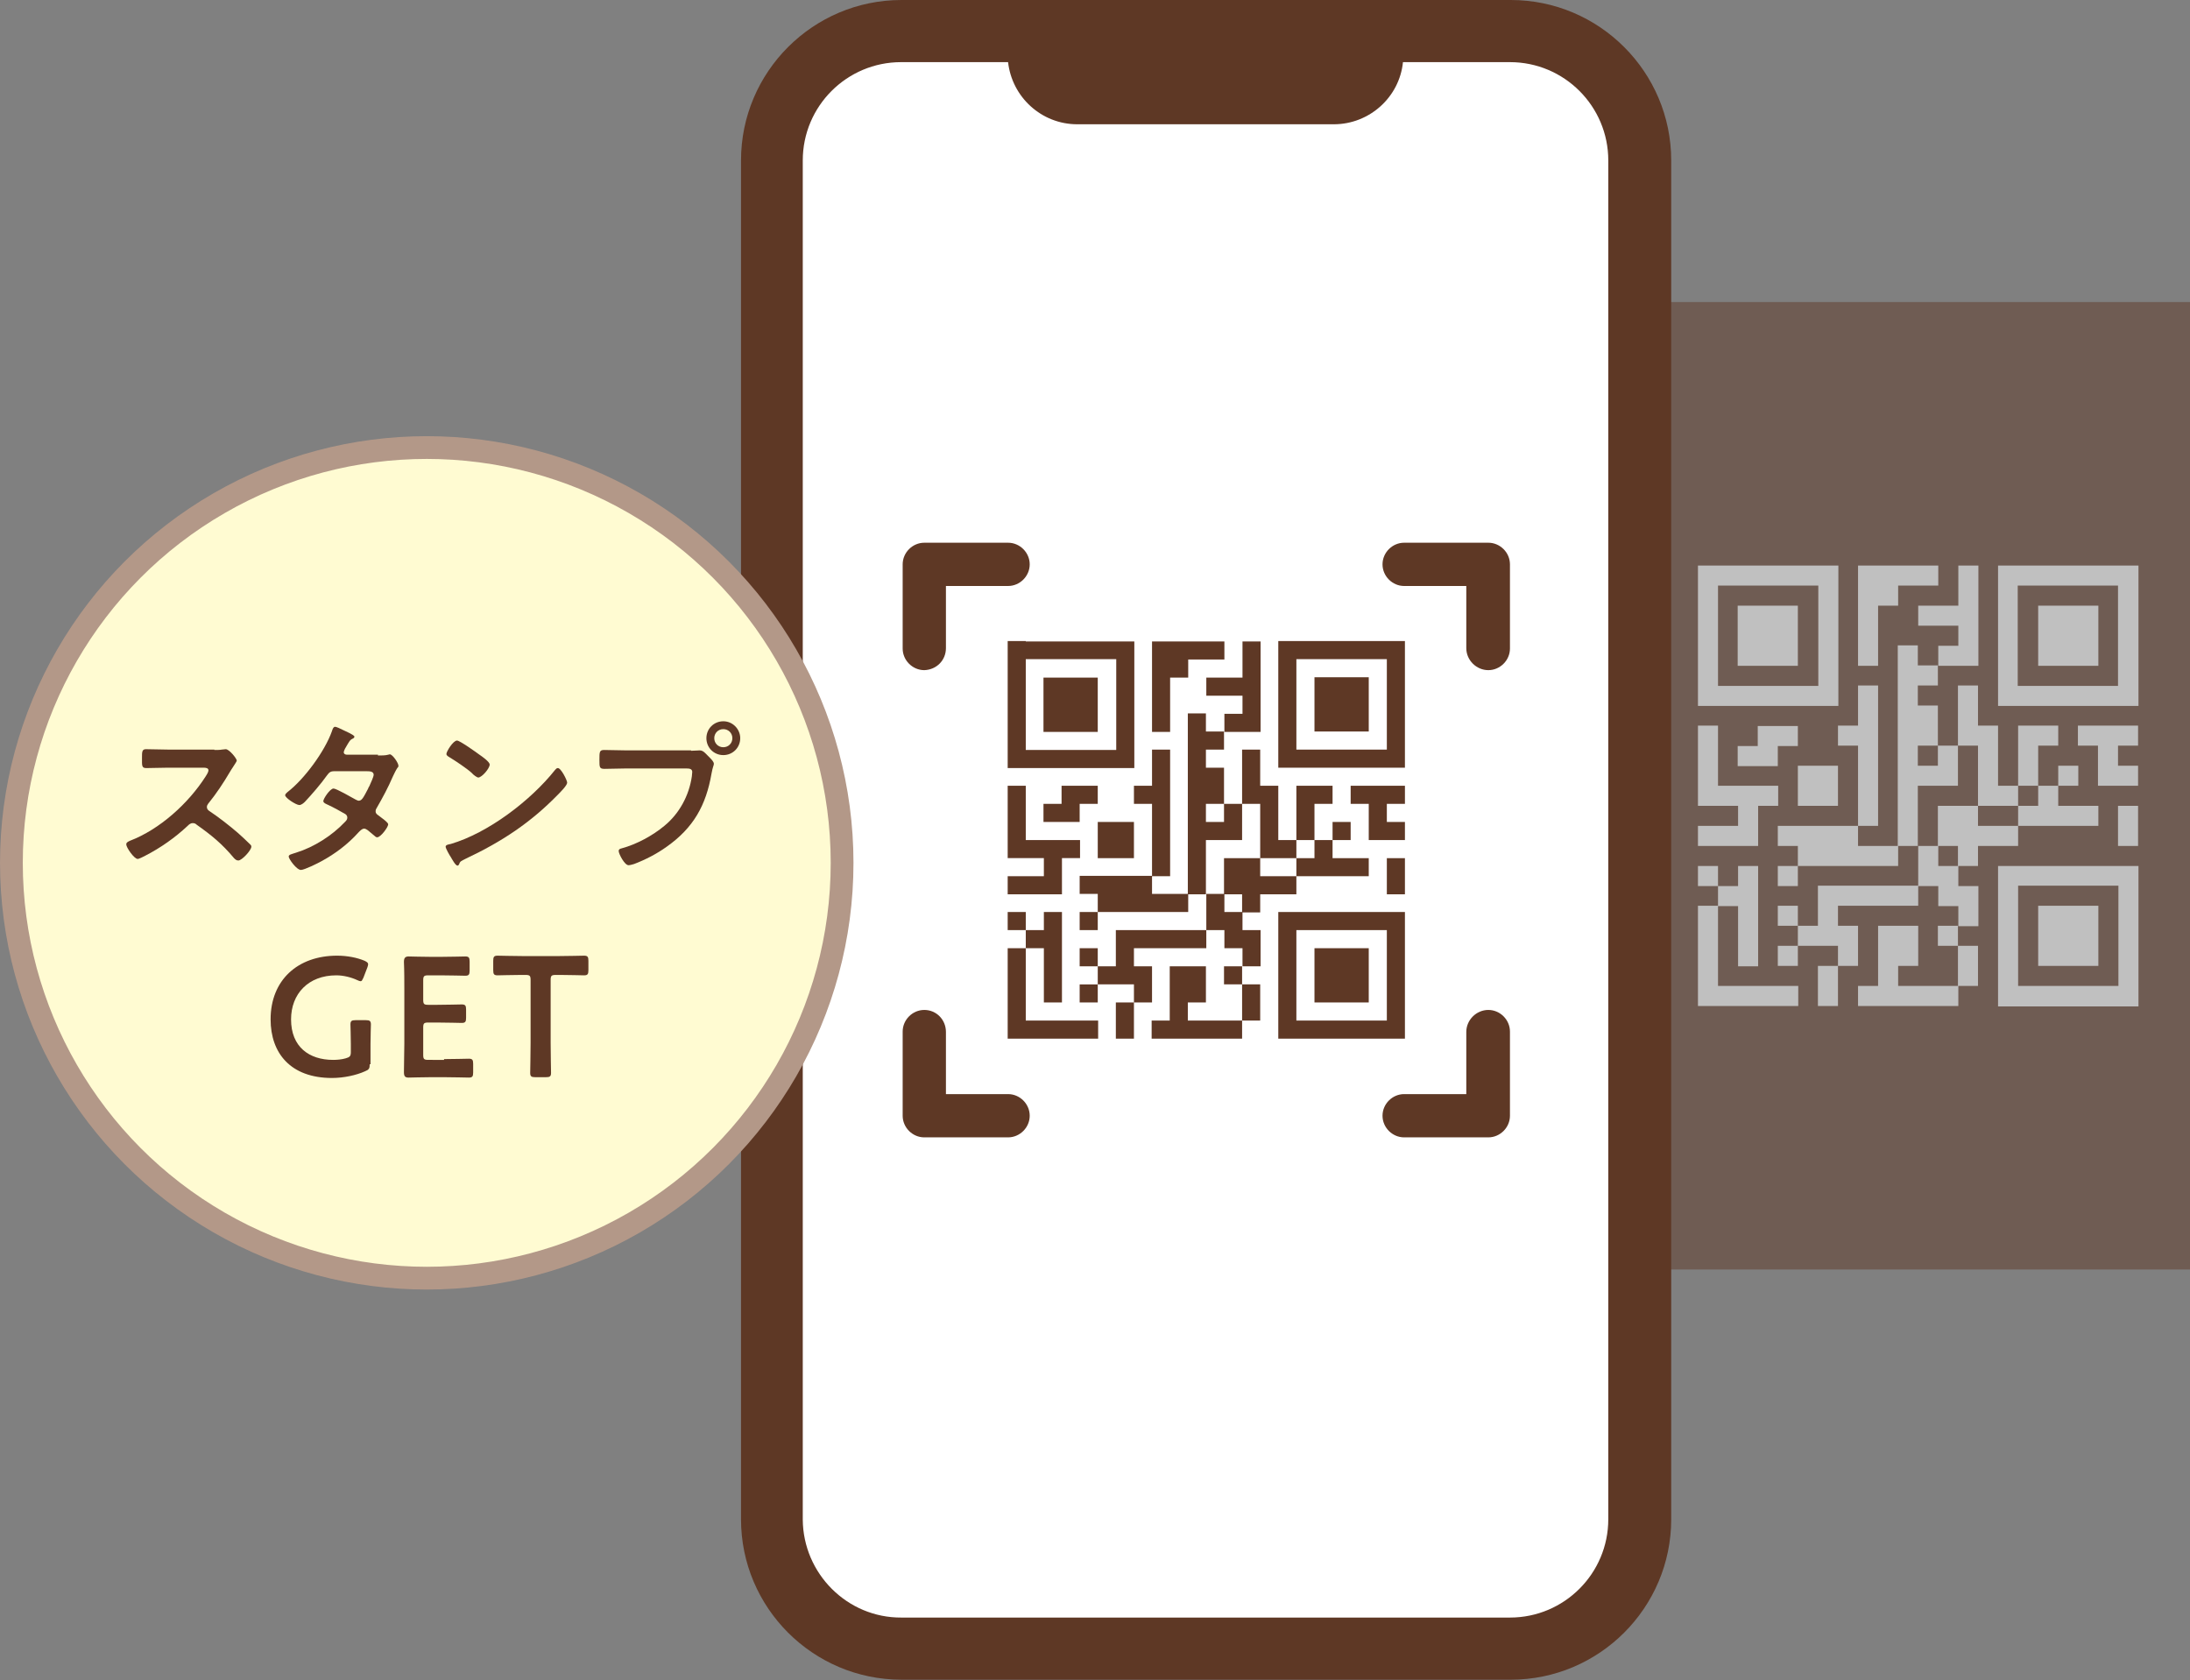 <?xml version="1.0" encoding="utf-8"?>
<!-- Generator: Adobe Illustrator 26.5.2, SVG Export Plug-In . SVG Version: 6.00 Build 0)  -->
<svg version="1.1" id="レイヤー_1" xmlns="http://www.w3.org/2000/svg" xmlns:xlink="http://www.w3.org/1999/xlink" x="0px"
	 y="0px" viewBox="0 0 556.8 427.2" style="enable-background:new 0 0 556.8 427.2;" xml:space="preserve">
<rect x="0" y="0" width="556.8" height="427.2" fill="#808080" stroke="none"/>
<style type="text/css">
	.st0{opacity:0.5;}
	.st1{fill:#5E3825;}
	.st2{fill:#FFFFFF;}
	.st3{fill:#FFFBD2;stroke:#B39888;stroke-width:5.787;stroke-linecap:round;stroke-linejoin:round;stroke-miterlimit:10;}
</style>
<g class="st0">
	<rect x="410.3" y="76.8" class="st1" width="146.5" height="246"/>
	<path class="st2" d="M482.6,148.9v5.1h-5.1v5.1v5.1v5.1h-5.1v-5.1v-5.1V154v-5.1v-5.1h5.1h5.1h5.1h5.1v5.1h-5.1H482.6z
		 M436.8,143.8h5.1h5.1h5.1h5.1h5.1h5.1v5.1v5.1v5.1v5.1v5.1v5.1v5.1h-5.1h-5.1h-5.1H447h-5.1h-5.1h-5.1v-5.1v-5.1v-5.1v-5.1V154
		v-5.1v-5.1H436.8z M436.8,154v5.1v5.1v5.1v5.1h5.1h5.1h5.1h5.1h5.1v-5.1v-5.1v-5.1V154v-5.1h-5.1h-5.1H447h-5.1h-5.1L436.8,154z
		 M446.9,154h-5.1v5.1v5.1v5.1h5.1h5.1h5.1v-5.1v-5.1V154H452H446.9z M528.4,169.3h5.1v-5.1v-5.1V154h-5.1h-5.1h-5.1v5.1v5.1v5.1
		h5.1H528.4z M492.8,164.2v5.1h5.1h5.1v-5.1v-5.1V154v-5.1v-5.1h-5.1v5.1v5.1h-5.1h-5.1v5.1h5.1h5.1v5.1H492.8z M533.4,179.5h-5.1
		h-5.1h-5.1h-5.1H508v-5.1v-5.1v-5.1v-5.1V154v-5.1v-5.1h5.1h5.1h5.1h5.1h5.1h5.1h5.1v5.1v5.1v5.1v5.1v5.1v5.1v5.1h-5.1H533.4z
		 M538.5,169.3v-5.1v-5.1V154v-5.1h-5.1h-5.1h-5.1h-5.1h-5.1v5.1v5.1v5.1v5.1v5.1h5.1h5.1h5.1h5.1h5.1V169.3z M446.9,184.6v5.1h-5.1
		v5.1h5.1h5.1v-5.1h5.1v-5.1H452H446.9z M436.8,184.5h-5.1v5.1v5.1v5.1v5.1h5.1h5.1v5.1h-5.1h-5.1v5.1h5.1h5.1h5.1V210v-5.1h5.1
		v-5.1H447h-5.1h-5.1v-5.1v-5.1L436.8,184.5z M538.5,199.8h5.1v-5.1h-5.1v-5.1h5.1v-5.1h-5.1h-5.1h-5.1v5.1h5.1v5.1v5.1H538.5z
		 M523.3,194.7v5.1h5.1v-5.1H523.3z M513.1,199.8h5.1v-5.1v-5.1h5.1v-5.1h-5.1h-5.1v5.1v5.1V199.8z M497.8,194.7v-5.1h-5.1v5.1h-5.1
		v-5.1h5.1v-5.1v-5.1h-5.1v-5.1h5.1v-5.1h-5.1v-5.1h-5.1v5.1v5.1v5.1v5.1v5.1v5.1v5.1v5.1v5.1v5.1h5.1V210v-5.1v-5.1h5.1h5.1V194.7z
		 M467.3,194.7h-5.1h-5.1v5.1v5.1h5.1h5.1v-5.1V194.7z M513.1,204.9v-5.1H508v-5.1v-5.1v-5.1h-5.1v-5.1v-5.1h-5.1v5.1v5.1v5.1h5.1
		v5.1v5.1v5.1h5.1H513.1z M472.4,204.9v5.1h5.1v-5.1v-5.1v-5.1v-5.1v-5.1v-5.1v-5.1h-5.1v5.1v5.1h-5.1v5.1h5.1v5.1v5.1V204.9z
		 M513.1,204.9v5.1h5.1h5.1h5.1h5.1v-5.1h-5.1h-5.1v-5.1h-5.1v5.1H513.1z M538.5,215.1h5.1V210v-5.1h-5.1v5.1V215.1z M497.8,215.1
		v5.1h5.1v-5.1h5.1h5.1V210H508h-5.1v-5.1h-5.1h-5.1v5.1v5.1H497.8z M487.7,220.2v5.1h5.1v5.1h5.1v5.1h5.1v-5.1v-5.1h-5.1v-5.1h-5.1
		v-5.1h-5.1V220.2z M482.6,220.2v-5.1h-5.1h-5.1V210h-5.1h-5.1h-5.1H452v5.1h5.1v5.1h5.1h5.1h5.1h5.1H482.6z M518.2,220.2h5.1h5.1
		h5.1h5.1h5.1v5.1v5.1v5.1v5.1v5.1v5.1v5.1h-5.1h-5.1h-5.1h-5.1h-5.1h-5.1H508v-5.1v-5.1v-5.1v-5.1v-5.1v-5.1v-5.1h5.1L518.2,220.2z
		 M513.1,230.3v5.1v5.1v5.1v5.1h5.1h5.1h5.1h5.1h5.1v-5.1v-5.1v-5.1v-5.1v-5.1h-5.1h-5.1h-5.1h-5.1h-5.1V230.3z M441.9,225.3h-5.1
		v5.1h5.1v5.1v5.1v5.1h5.1v-5.1v-5.1v-5.1v-5.1v-5.1h-5.1V225.3z M436.8,220.2h-5.1v5.1h5.1V220.2z M457.1,225.3v-5.1H452v5.1H457.1
		z M523.3,230.3h-5.1v5.1v5.1v5.1h5.1h5.1h5.1v-5.1v-5.1v-5.1h-5.1H523.3z M452,235.4h5.1v-5.1H452V235.4z M497.8,240.5v-5.1h-5.1
		v5.1H497.8z M467.3,240.5v5.1h5.1v-5.1v-5.1h-5.1v-5.1h5.1h5.1h5.1h5.1v-5.1h-5.1h-5.1h-5.1h-5.1h-5.1v5.1v5.1h-5.1v5.1h5.1H467.3z
		 M436.8,235.4v-5.1h-5.1v5.1v5.1v5.1v5.1v5.1h5.1h5.1h5.1h5.1h5.1v-5.1h-5.1H447h-5.1h-5.1v-5.1v-5.1L436.8,235.4z M502.9,240.5
		h-5.1v5.1v5.1h5.1v-5.1V240.5z M457.1,245.6v-5.1H452v5.1H457.1z M492.8,255.8h5.1v-5.1h-5.1h-5.1h-5.1v-5.1h5.1v-5.1v-5.1h-5.1
		h-5.1v5.1v5.1v5.1h-5.1v5.1h5.1h5.1h5.1L492.8,255.8L492.8,255.8z M467.3,250.7v-5.1h-5.1v5.1v5.1h5.1V250.7z"/>
</g>
<g>
	<g>
		<g>
			<path class="st1" d="M188.4,40.8v345.5c0,22.5,18.3,40.8,40.8,40.8h154.9c22.5,0,40.8-18.3,40.8-40.8V40.8
				c0-22.5-18.3-40.8-40.8-40.8L229.2,0C206.7,0,188.4,18.3,188.4,40.8z"/>
			<path class="st2" d="M204.1,386.4V40.8c0-13.8,11.2-25,25-25h27.2c1,8.9,8.5,15.8,17.6,15.8h65.2c9.1,0,16.7-6.9,17.6-15.8h27.2
				c13.8,0,25,11.2,25,25v345.5c0,13.8-11.2,25-25,25H229.2C215.4,411.4,204.2,400.1,204.1,386.4z"/>
		</g>
	</g>
	<g>
		<rect x="234.3" y="142.6" class="st2" width="144.7" height="142"/>
		<g>
			<path class="st1" d="M372.8,164.8V149H357c-3,0-5.5-2.5-5.5-5.5c0-3,2.5-5.5,5.5-5.5h21.4c3,0,5.5,2.5,5.5,5.5v21.4
				c0,3-2.5,5.5-5.5,5.5S372.8,167.9,372.8,164.8z"/>
			<path class="st1" d="M240.5,164.8V149h15.8c3,0,5.5-2.5,5.5-5.5c0-3-2.5-5.5-5.5-5.5H235c-3,0-5.5,2.5-5.5,5.5v21.4
				c0,3,2.5,5.5,5.5,5.5C238.1,170.3,240.5,167.9,240.5,164.8z"/>
			<path class="st1" d="M372.8,262.4v15.8H357c-3,0-5.5,2.5-5.5,5.5c0,3,2.5,5.5,5.5,5.5h21.4c3,0,5.5-2.5,5.5-5.5v-21.4
				c0-3-2.5-5.5-5.5-5.5S372.8,259.3,372.8,262.4z"/>
			<path class="st1" d="M240.5,262.4v15.8h15.8c3,0,5.5,2.5,5.5,5.5c0,3-2.5,5.5-5.5,5.5H235c-3,0-5.5-2.5-5.5-5.5v-21.4
				c0-3,2.5-5.5,5.5-5.5C238.1,256.8,240.5,259.3,240.5,262.4z"/>
		</g>
		<path class="st1" d="M302.1,167.7v4.6h-4.6v4.6v4.6v4.6h-4.6v-4.6v-4.6v-4.6v-4.6v-4.6h4.6h4.6h4.6h4.6v4.6h-4.6H302.1z
			 M260.8,163.1h4.6h4.6h4.6h4.6h4.6h4.6v4.6v4.6v4.6v4.6v4.6v4.6v4.6h-4.6h-4.6h-4.6h-4.6h-4.6h-4.6h-4.6v-4.6V186v-4.6v-4.6v-4.6
			v-4.6v-4.6H260.8z M260.8,172.3v4.6v4.6v4.6v4.6h4.6h4.6h4.6h4.6h4.6V186v-4.6v-4.6v-4.6v-4.6h-4.6h-4.6h-4.6h-4.6h-4.6V172.3z
			 M269.9,172.3h-4.6v4.6v4.6v4.6h4.6h4.6h4.6v-4.6v-4.6v-4.6h-4.6H269.9z M343.4,186h4.6v-4.6v-4.6v-4.6h-4.6h-4.6h-4.6v4.6v4.6
			v4.6h4.6H343.4z M311.3,181.5v4.6h4.6h4.6v-4.6v-4.6v-4.6v-4.6v-4.6h-4.6v4.6v4.6h-4.6h-4.6v4.6h4.6h4.6v4.6H311.3z M348,195.2
			h-4.6h-4.6h-4.6h-4.6H325v-4.6V186v-4.6v-4.6v-4.6v-4.6v-4.6h4.6h4.6h4.6h4.6h4.6h4.6h4.6v4.6v4.6v4.6v4.6v4.6v4.6v4.6h-4.6H348z
			 M352.6,186v-4.6v-4.6v-4.6v-4.6H348h-4.6h-4.6h-4.6h-4.6v4.6v4.6v4.6v4.6v4.6h4.6h4.6h4.6h4.6h4.6V186z M269.9,199.8v4.6h-4.6
			v4.6h4.6h4.6v-4.6h4.6v-4.6h-4.6H269.9z M260.8,199.8h-4.6v4.6v4.6v4.6v4.6h4.6h4.6v4.6h-4.6h-4.6v4.6h4.6h4.6h4.6v-4.6v-4.6h4.6
			v-4.6h-4.6h-4.6h-4.6V209v-4.6V199.8z M352.6,213.6h4.6V209h-4.6v-4.6h4.6v-4.6h-4.6H348h-4.6v4.6h4.6v4.6v4.6H352.6z M338.8,209
			v4.6h4.6V209H338.8z M329.6,213.6h4.6V209v-4.6h4.6v-4.6h-4.6h-4.6v4.6v4.6V213.6z M315.8,209v-4.6h-4.6v4.6h-4.6v-4.6h4.6v-4.6
			v-4.6h-4.6v-4.6h4.6V186h-4.6v-4.6h-4.6v4.6v4.6v4.6v4.6v4.6v4.6v4.6v4.6v4.6v4.6h4.6v-4.6v-4.6v-4.6h4.6h4.6V209z M288.3,209
			h-4.6h-4.6v4.6v4.6h4.6h4.6v-4.6V209z M329.6,218.2v-4.6H325V209v-4.6v-4.6h-4.6v-4.6v-4.6h-4.6v4.6v4.6v4.6h4.6v4.6v4.6v4.6h4.6
			H329.6z M292.9,218.2v4.6h4.6v-4.6v-4.6V209v-4.6v-4.6v-4.6v-4.6h-4.6v4.6v4.6h-4.6v4.6h4.6v4.6v4.6V218.2z M329.6,218.2v4.6h4.6
			h4.6h4.6h4.6v-4.6h-4.6h-4.6v-4.6h-4.6v4.6H329.6z M352.6,227.4h4.6v-4.6v-4.6h-4.6v4.6V227.4z M315.8,227.4v4.6h4.6v-4.6h4.6h4.6
			v-4.6H325h-4.6v-4.6h-4.6h-4.6v4.6v4.6H315.8z M306.7,231.9v4.6h4.6v4.6h4.6v4.6h4.6v-4.6v-4.6h-4.6v-4.6h-4.6v-4.6h-4.6V231.9z
			 M302.1,231.9v-4.6h-4.6h-4.6v-4.6h-4.6h-4.6h-4.6h-4.6v4.6h4.6v4.6h4.6h4.6h4.6h4.6H302.1z M334.2,231.9h4.6h4.6h4.6h4.6h4.6v4.6
			v4.6v4.6v4.6v4.6v4.6v4.6h-4.6H348h-4.6h-4.6h-4.6h-4.6H325v-4.6v-4.6v-4.6v-4.6v-4.6v-4.6v-4.6h4.6H334.2z M329.6,241.1v4.6v4.6
			v4.6v4.6h4.6h4.6h4.6h4.6h4.6v-4.6v-4.6v-4.6v-4.6v-4.6H348h-4.6h-4.6h-4.6h-4.6V241.1z M265.4,236.5h-4.6v4.6h4.6v4.6v4.6v4.6
			h4.6v-4.6v-4.6v-4.6v-4.6v-4.6h-4.6V236.5z M260.8,231.9h-4.6v4.6h4.6V231.9z M279.1,236.5v-4.6h-4.6v4.6H279.1z M338.8,241.1
			h-4.6v4.6v4.6v4.6h4.6h4.6h4.6v-4.6v-4.6v-4.6h-4.6H338.8z M274.5,245.7h4.6v-4.6h-4.6V245.7z M315.8,250.3v-4.6h-4.6v4.6H315.8z
			 M288.3,250.3v4.6h4.6v-4.6v-4.6h-4.6v-4.6h4.6h4.6h4.6h4.6v-4.6h-4.6h-4.6h-4.6h-4.6h-4.6v4.6v4.6h-4.6v4.6h4.6H288.3z
			 M260.8,245.7v-4.6h-4.6v4.6v4.6v4.6v4.6v4.6h4.6h4.6h4.6h4.6h4.6v-4.6h-4.6h-4.6h-4.6h-4.6v-4.6v-4.6V245.7z M320.4,250.3h-4.6
			v4.6v4.6h4.6v-4.6V250.3z M279.1,254.9v-4.6h-4.6v4.6H279.1z M315.8,264.1v-4.6h-4.6h-4.6h-4.6v-4.6h4.6v-4.6v-4.6h-4.6h-4.6v4.6
			v4.6v4.6h-4.6v4.6h4.6h4.6h4.6h4.6L315.8,264.1z M288.3,259.5v-4.6h-4.6v4.6v4.6h4.6V259.5z"/>
	</g>
</g>
<circle class="st3" cx="108.5" cy="219.4" r="105.6"/>
<g>
	<path class="st1" d="M54.5,190.7c0.7,0,1.4,0,1.9-0.1c0.3,0,0.7-0.1,1-0.1c0.9,0,2.8,2.4,2.8,2.9c0,0.2-0.5,0.9-1,1.7
		c-0.3,0.4-0.5,0.8-0.7,1.1c-1.7,2.9-3.5,5.6-5.6,8.2c-0.2,0.3-0.3,0.5-0.3,0.8c0,0.5,0.3,0.8,0.6,1c2.4,1.6,5.1,3.7,7.3,5.6
		c1,0.9,2.1,1.9,3.1,2.9c0.2,0.2,0.3,0.3,0.3,0.6c0,0.9-2.4,3.5-3.3,3.5c-0.5,0-0.8-0.3-1.1-0.6c-3.1-3.7-5.7-5.8-9.5-8.5
		c-0.3-0.3-0.6-0.4-1-0.4c-0.6,0-1,0.4-1.3,0.7c-3.2,3-6.9,5.6-10.8,7.6c-0.4,0.2-1.5,0.8-1.9,0.8c-0.9,0-2.9-2.9-2.9-3.7
		c0-0.5,0.5-0.7,0.9-0.9c7.6-2.9,14.9-9.5,19.3-16.4c0.2-0.3,0.7-1.1,0.7-1.5c0-0.6-0.6-0.7-1.3-0.7h-8.9c-1.9,0-3.7,0.1-5.6,0.1
		c-1.2,0-1.1-0.6-1.1-2.6c0-1.5,0-2.2,1-2.2c1.9,0,3.7,0.1,5.6,0.1H54.5z"/>
	<path class="st1" d="M96.1,192.1c0.9,0,1.9,0,2.6-0.2c0.1,0,0.3-0.1,0.4-0.1c0.7,0,2.2,2.2,2.2,2.9c0,0.3-0.1,0.4-0.3,0.6
		c-0.5,0.8-0.7,1.3-1.1,2.1c-1.2,2.8-2.6,5.4-4.1,8c-0.2,0.3-0.3,0.5-0.3,0.9c0,0.6,0.4,0.8,0.8,1.1c0.5,0.4,2.4,1.7,2.4,2.2
		c0,0.7-1.9,3.3-2.8,3.3c-0.3,0-0.5-0.2-0.6-0.3c-0.6-0.5-1.2-1-1.8-1.5c-0.3-0.2-0.6-0.4-0.9-0.4c-0.6,0-1.1,0.6-1.5,1
		c-2.7,3-5.9,5.4-9.4,7.3c-0.9,0.5-4.3,2.2-5.2,2.2c-1.1,0-3.1-2.8-3.1-3.4c0-0.5,0.7-0.6,1.9-1c4.5-1.4,9.1-4.3,12.4-7.8
		c0.3-0.3,0.6-0.6,0.6-1.1c0-0.4-0.2-0.7-0.5-0.9c-1-0.6-3.2-1.8-4.3-2.3c-0.4-0.2-1.3-0.5-1.3-1c0-0.6,1.7-3.2,2.6-3.2
		c0.7,0,4.7,2.3,5.6,2.8c0.3,0.1,0.5,0.3,0.8,0.3c0.8,0,1.2-0.8,2.4-3.1c0-0.1,0.1-0.3,0.3-0.6c0.4-0.9,1.1-2.4,1.1-2.9
		c0-0.9-1.1-0.9-1.8-0.9H85c-1,0-1.3,0.3-1.9,1.1c-1.4,2-3.9,4.9-5.6,6.7c-0.3,0.3-0.9,0.8-1.4,0.8c-0.8,0-3.6-1.8-3.6-2.5
		c0-0.3,0.4-0.6,0.6-0.8c4.3-3.3,9.5-10.4,11.3-15.5c0.1-0.3,0.3-1.1,0.8-1.1c0.3,0,1.2,0.4,2.4,1c0.4,0.2,2.5,1.1,2.5,1.5
		c0,0.3-0.2,0.4-0.4,0.5c-0.6,0.3-0.7,0.4-1.3,1.4c-0.2,0.3-0.4,0.7-0.7,1.2c-0.1,0.3-0.3,0.6-0.3,0.9c0,0.4,0.4,0.6,0.8,0.6H96.1z"
		/>
	<path class="st1" d="M144.2,199c0,0.7-1.7,2.4-2.3,3c-7,7.2-14.3,12-23.4,16.3c-1.4,0.7-1.5,0.7-1.8,1.5c-0.1,0.2-0.2,0.3-0.4,0.3
		c-0.5,0-1.4-1.7-1.7-2.2c-0.3-0.4-1.3-2.2-1.3-2.6c0-0.5,0.8-0.6,1.3-0.7c9.5-2.8,20.3-11,26.5-18.8c0.2-0.2,0.4-0.5,0.7-0.5
		C142.6,195.2,144.2,198.4,144.2,199z M121.9,191.9c0.6,0.4,2.6,1.8,2.6,2.5c0,1-2,3.3-2.9,3.3c-0.3,0-1.2-0.6-1.7-1.2
		c-1.2-1.1-4.2-3.1-5.7-4c-0.3-0.2-0.7-0.4-0.7-0.8c0-0.6,1.7-3.4,2.7-3.4C116.9,188.3,121.1,191.3,121.9,191.9z"/>
	<path class="st1" d="M175.7,190.9c0.7,0,1.8-0.1,2.2-0.1c0.9,0,1.5,0.8,2.1,1.4c0.4,0.4,1.5,1.4,1.5,2c0,0.4-0.3,0.8-0.6,2.5
		c-1.4,8.1-4.6,13.8-11.4,18.6c-2.5,1.8-5.4,3.3-8.3,4.4c-0.4,0.1-1,0.3-1.4,0.3c-1,0-2.5-2.9-2.5-3.6c0-0.5,0.4-0.6,0.8-0.7
		c3.7-1,7.8-3.2,10.8-5.7c3.8-3.1,6.3-7.7,7-12.6c0-0.3,0.1-0.8,0.1-1.1c0-0.8-0.7-0.9-1.5-0.9h-15.4c-1.8,0-3.6,0.1-5.4,0.1
		c-1.3,0-1.3-0.4-1.3-2.3c0-2,0-2.5,1.2-2.5c1.9,0,3.7,0.1,5.6,0.1H175.7z M188.2,187.7c0,2.4-1.9,4.3-4.3,4.3s-4.3-1.9-4.3-4.3
		c0-2.4,1.9-4.3,4.3-4.3S188.2,185.4,188.2,187.7z M181.6,187.7c0,1.3,1,2.3,2.3,2.3c1.3,0,2.3-1,2.3-2.3c0-1.3-1-2.3-2.3-2.3
		C182.6,185.4,181.6,186.4,181.6,187.7z"/>
	<path class="st1" d="M94,270.6c0,1.1-0.2,1.4-1.2,1.8c-2.2,1-5.4,1.7-8.4,1.7c-10.5,0-15.6-6.3-15.6-14.9c0-10,6.9-16.2,16.9-16.2
		c2.6,0,5.1,0.5,7,1.3c0.6,0.3,0.9,0.5,0.9,0.9c0,0.2-0.1,0.5-0.2,0.8l-1,2.6c-0.3,0.6-0.4,0.9-0.7,0.9c-0.2,0-0.5-0.1-0.9-0.3
		c-1.5-0.7-3.5-1.2-5.3-1.2c-7.1,0-11.5,4.7-11.5,11.2c0,7,4.6,10.3,10.7,10.3c1,0,2.2-0.1,3.2-0.4c1-0.3,1.3-0.5,1.3-1.6v-2
		c0-1.9-0.1-4.7-0.1-5c0-0.9,0.3-1.1,1.3-1.1h2.6c1,0,1.3,0.2,1.3,1.1c0,0.3-0.1,3.1-0.1,5V270.6z"/>
	<path class="st1" d="M112.9,269.3c2.1,0,6-0.1,6.3-0.1c0.9,0,1.1,0.3,1.1,1.3v2.2c0,1-0.2,1.3-1.1,1.3c-0.3,0-4.2-0.1-6.3-0.1h-3.3
		c-2,0-5.4,0.1-5.7,0.1c-0.9,0-1.2-0.3-1.2-1.4c0-2.4,0.1-5.1,0.1-7.2v-13.6c0-2.1,0-5-0.1-7.2c0-1,0.3-1.4,1.2-1.4
		c0.3,0,3.7,0.1,5.7,0.1h2.4c2.1,0,6-0.1,6.3-0.1c0.9,0,1.1,0.3,1.1,1.3v2.3c0,1-0.2,1.3-1.1,1.3c-0.3,0-4.2-0.1-6.3-0.1h-3.1
		c-1.1,0-1.3,0.2-1.3,1.3v4.9c0,1.1,0.2,1.3,1.3,1.3h2.2c2,0,6-0.1,6.3-0.1c0.9,0,1.1,0.3,1.1,1.3v2.1c0,1-0.2,1.3-1.1,1.3
		c-0.3,0-4.2-0.1-6.3-0.1h-2.2c-1.1,0-1.3,0.2-1.3,1.3v6.9c0,1.1,0.2,1.3,1.3,1.3H112.9z"/>
	<path class="st1" d="M140,265.2c0,2.5,0.1,7.3,0.1,7.6c0,0.9-0.3,1.1-1.3,1.1h-2.7c-1,0-1.3-0.2-1.3-1.1c0-0.3,0.1-5.1,0.1-7.6v-16
		c0-1.1-0.2-1.3-1.3-1.3h-1.3c-1.8,0-5.5,0.1-5.8,0.1c-0.9,0-1.1-0.3-1.1-1.3v-2.4c0-1,0.2-1.3,1.1-1.3c0.3,0,4.2,0.1,6.3,0.1h9.4
		c2,0,6-0.1,6.3-0.1c0.9,0,1.1,0.3,1.1,1.3v2.4c0,1-0.2,1.3-1.1,1.3c-0.3,0-4-0.1-5.8-0.1h-1.4c-1.1,0-1.3,0.2-1.3,1.3V265.2z"/>
</g>
</svg>
